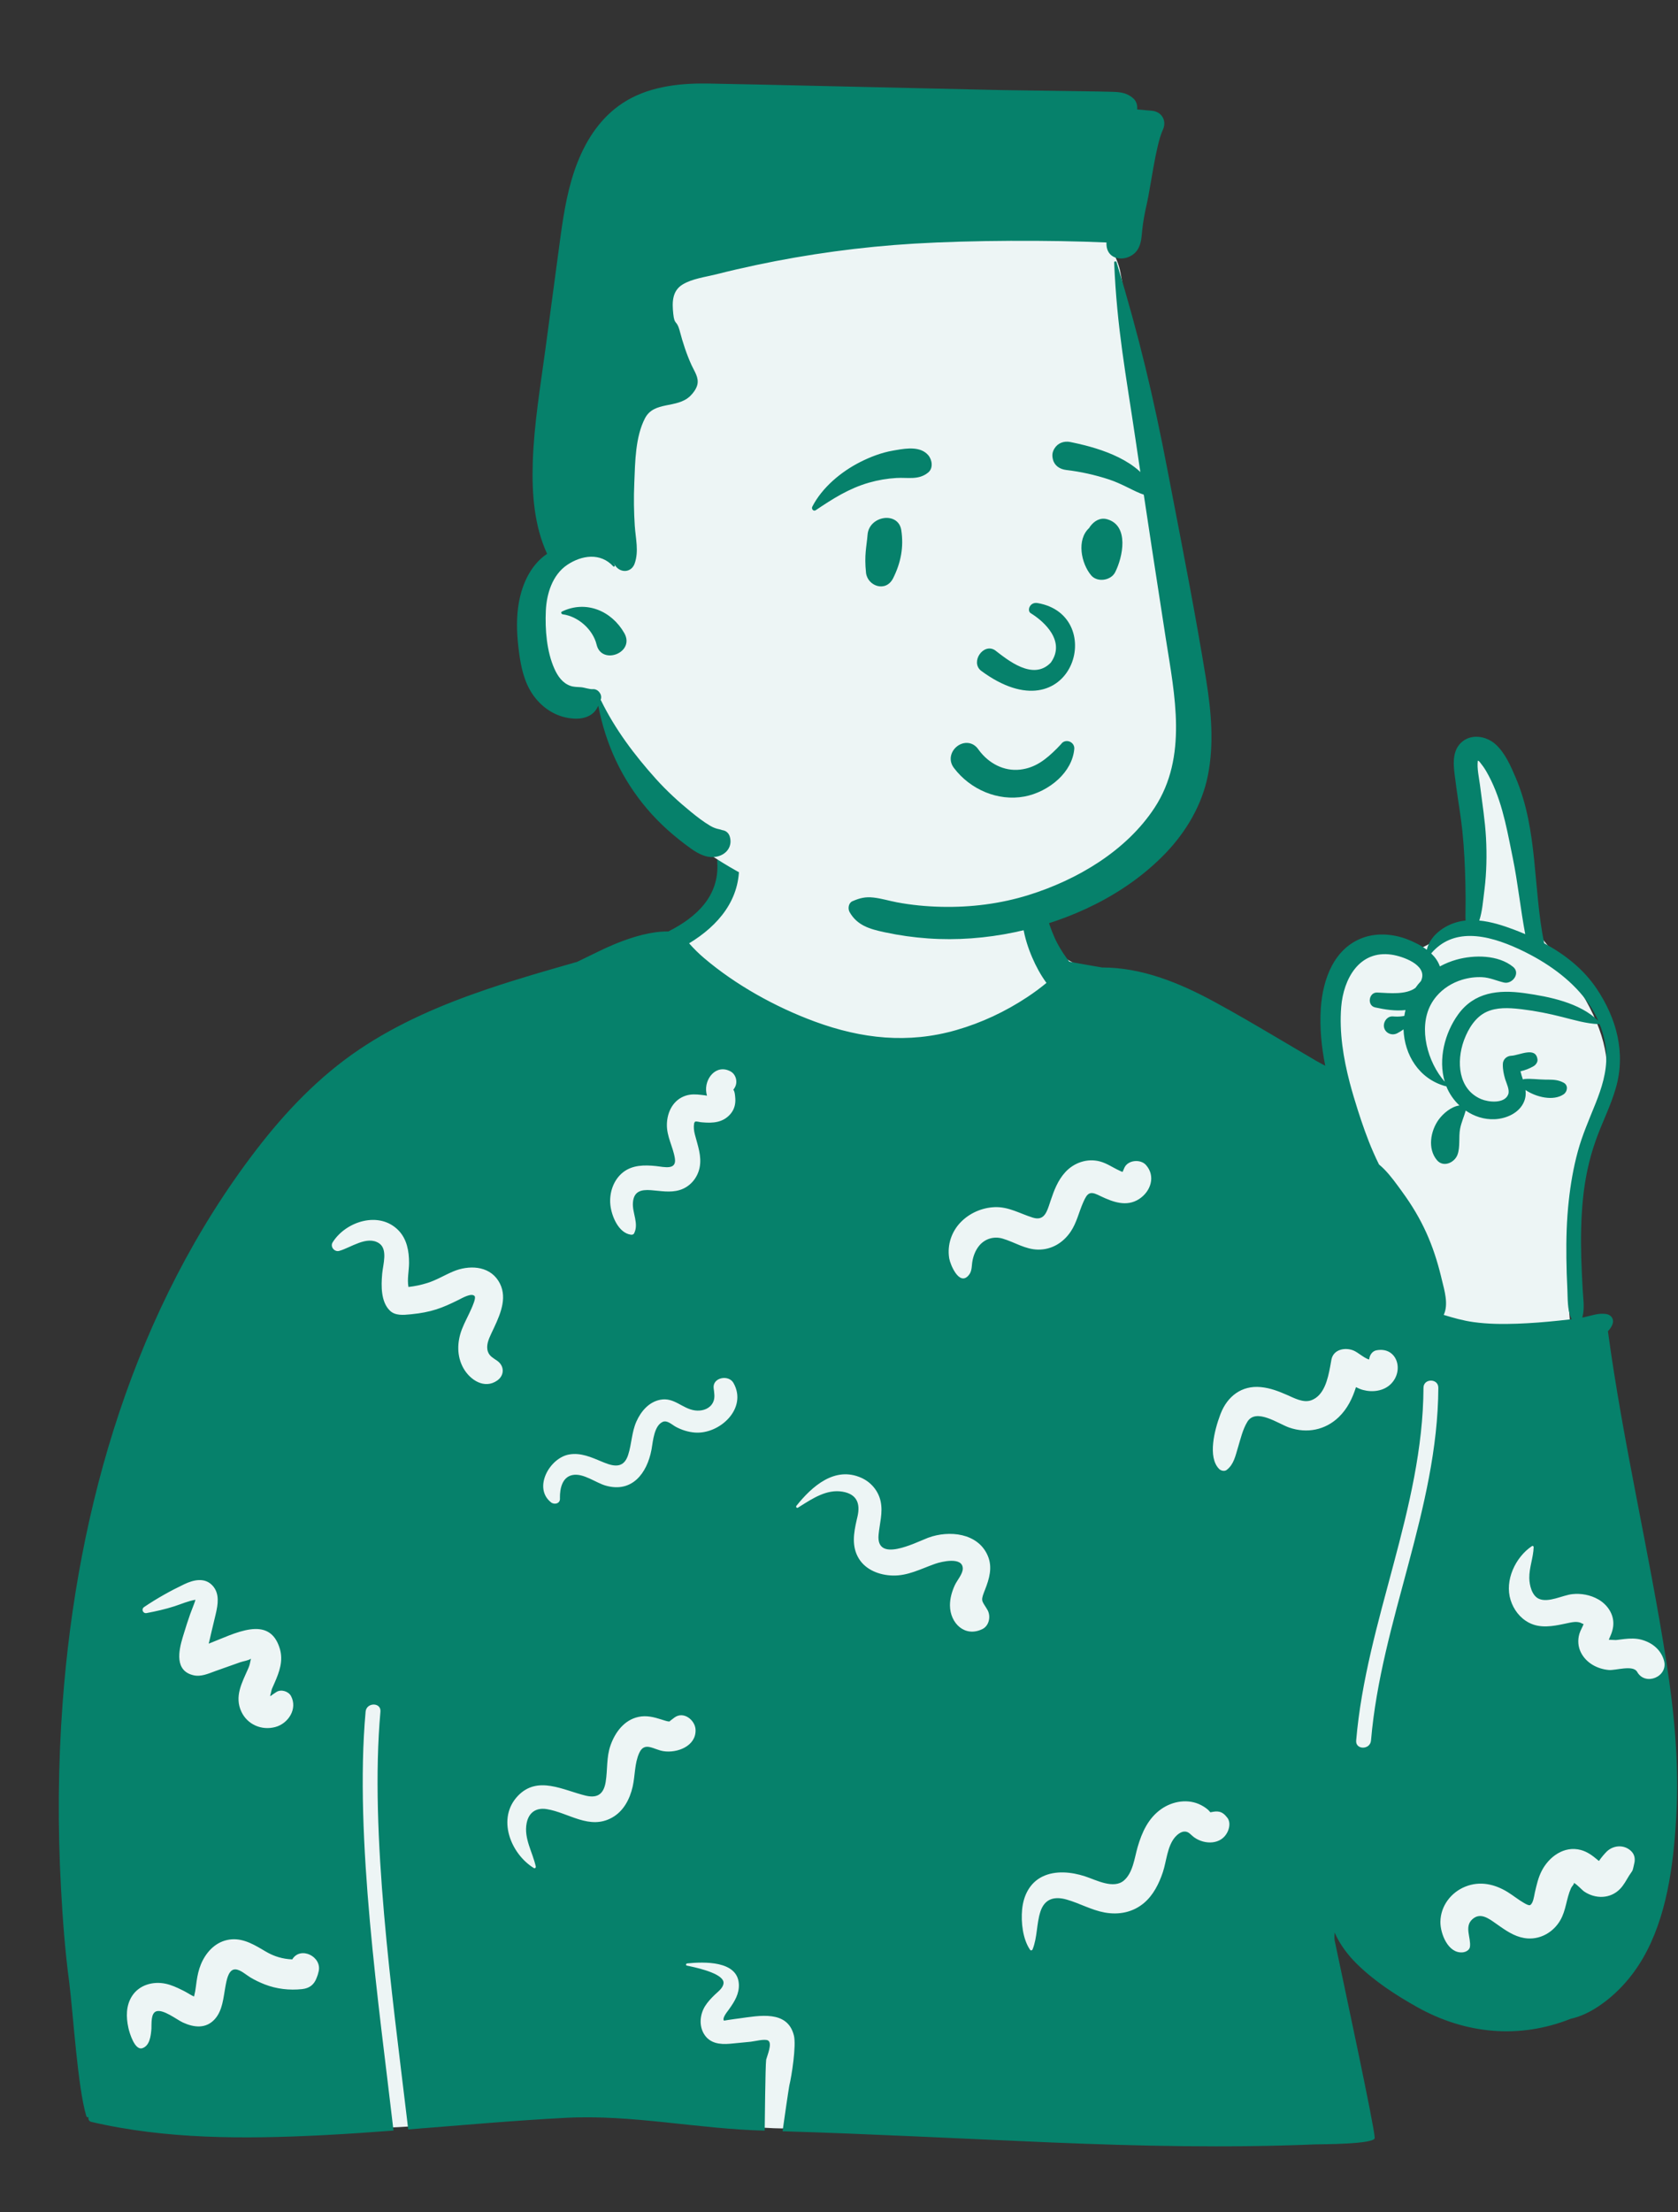 <svg xmlns="http://www.w3.org/2000/svg" width="170" height="224" viewBox="0 0 170 224" fill="none"><rect x="0" y="0" width="170" height="224" fill="#333333" stroke="none"/><path fill-rule="evenodd" clip-rule="evenodd" d="M154.856 92.103C152.917 86.763 154.373 80.002 150.376 75.583C149.194 74.865 148.567 75.264 148.081 76.517C147.787 78.165 147.098 83.841 149.574 83.839C149.885 87.383 149.69 90.954 148.928 94.433C147.101 94.139 145.77 95.078 144.437 95.776C143.443 96.297 142.449 96.684 141.249 96.326C136.295 95.453 134.883 100.655 134.823 104.901C134.75 106.972 134.556 111.801 133.643 113.812C129.512 105.258 120.837 101.364 112.571 99.441C111.275 99.083 110.169 98.593 109.338 97.756C102.374 95.007 105.719 85.999 102.515 80.821C97.5 74.667 91.477 72.896 83.889 73.95C77.25 74.684 72.737 81.427 73.147 87.792C73.27 89.091 72.49 90.457 72.031 91.793C67.449 97.276 60.318 99.728 54.185 103.041C33.73 113.037 26.64 120.677 18.691 141.947C14.973 149.95 10.522 157.717 9.044 166.531C7.307 176.918 7.302 187.55 7.906 198.038C6.778 198.174 8.006 206.237 8.996 209.03C9.335 209.987 10.148 210.677 11.161 210.661C13.198 211.651 17.982 215.641 20.113 215.509C26.998 215.085 33.691 215.74 40.324 215.401C47.5 215.035 54.608 213.696 61.815 213.87C74.383 214.172 65.385 214.918 78.388 215.509C86.597 215.887 116.544 211.405 124.729 212.136C131.387 213.537 134.425 211.176 133.409 204.222C133.034 201.556 131.834 195.628 135.779 195.376C137.645 195.592 139.19 197.457 140.588 198.546C152.936 207.738 165.55 201.119 166.544 186.009C168.416 173.335 171.04 170.341 165.335 157.685C147.289 110.57 174.478 116.972 156.121 94.904C154.687 96.152 155.051 92.821 154.856 92.103Z" fill="#EDF5F5"></path><path fill-rule="evenodd" clip-rule="evenodd" d="M147.998 75.23C148.982 74.263 150.548 74.503 151.508 75.364C152.486 76.237 153.074 77.611 153.576 78.795C155.828 84.119 155.303 89.948 156.442 95.518C158.526 96.644 160.408 98.113 161.74 100.09C163.765 103.093 164.725 106.59 163.71 110.149C163.186 111.991 162.295 113.697 161.66 115.5C160.981 117.418 160.566 119.412 160.367 121.438C160.171 123.426 160.145 125.425 160.201 127.421C160.231 128.455 160.286 129.487 160.34 130.518C160.389 131.443 160.553 132.408 160.332 133.314L160.304 133.418C160.391 133.404 160.476 133.388 160.56 133.369C161.286 133.207 161.925 132.955 162.682 133.055C163.272 133.132 163.579 133.624 163.329 134.181C163.22 134.423 163.075 134.626 162.9 134.799C164.422 146.055 167.082 157.131 168.832 168.352C169.625 173.443 170.108 178.549 169.835 183.703L169.807 184.214C169.529 188.947 168.846 194.162 166.441 198.301C165.317 200.238 163.772 201.957 161.9 203.196C161.043 203.763 160.124 204.207 159.126 204.429C153.954 206.488 148.484 205.983 143.607 203.26C141.414 202.036 139.226 200.61 137.435 198.84C136.565 197.979 135.725 196.884 135.21 195.687C135.211 195.955 135.163 196.23 135.217 196.495L135.326 197.018C136.138 200.908 139.234 215.284 139.275 216.491C139.297 217.142 133.816 217.127 133.221 217.146L133.204 217.147C124.326 217.517 115.443 217.319 106.569 216.953L105.869 216.923C97.264 216.559 87.9 216.07 79.285 215.819L79.303 215.675C79.406 214.901 79.908 211.461 79.964 211.197L79.966 211.188C80.21 210.204 80.681 207.144 80.433 206.129C79.795 203.514 76.917 204.112 74.893 204.389L74.466 204.445C74.138 204.49 73.341 204.607 73.349 204.615C73.133 204.391 73.645 203.755 73.771 203.585L73.872 203.445C74.416 202.684 74.908 201.893 74.854 200.912C74.724 198.517 71.3 198.652 69.617 198.818C69.499 198.83 69.45 199.015 69.587 199.043L69.919 199.112C70.986 199.341 73.357 199.925 73.303 200.808C73.273 201.31 72.739 201.679 72.412 201.995C72.052 202.344 71.695 202.719 71.429 203.147C70.918 203.971 70.802 205.082 71.307 205.94C71.891 206.928 72.926 207.044 73.962 206.954L74.021 206.949C74.249 206.927 74.477 206.905 74.705 206.883L76.073 206.749C76.412 206.716 77.501 206.431 77.819 206.628C78.27 206.907 77.728 208.142 77.626 208.55L77.621 208.579C77.533 209.168 77.481 215.344 77.472 215.752C70.759 215.596 64.044 214.103 57.331 214.454C51.998 214.733 46.679 215.214 41.356 215.632L41.222 214.49C39.746 202.049 37.433 185.632 38.543 173.327C38.63 172.363 37.126 172.369 37.04 173.327C35.892 186.051 38.405 203.145 39.866 215.747C37.6 215.919 35.333 216.075 33.063 216.194L32.485 216.224C24.761 216.61 16.79 216.633 9.232 214.862C8.999 214.807 8.92 214.574 8.968 214.381C8.893 214.424 8.781 214.4 8.749 214.294C7.868 211.392 7.421 204.004 7.022 200.806L6.995 200.597C6.585 197.491 6.35 194.349 6.181 191.224C5.839 184.971 5.88 178.712 6.343 172.467C7.814 152.55 13.675 132.427 25.974 116.42C28.947 112.551 32.332 109.011 36.394 106.273C40.378 103.586 44.848 101.693 49.383 100.156C52.381 99.139 55.426 98.269 58.47 97.401C58.586 97.343 58.701 97.287 58.817 97.231L58.991 97.147C60.074 96.634 61.139 96.072 62.248 95.616L62.493 95.516C64.1 94.872 65.972 94.301 67.712 94.321C70.529 92.902 72.895 90.758 72.666 87.319C72.572 85.906 74.79 85.908 74.869 87.319C75.076 91.074 72.762 93.737 69.813 95.524L69.827 95.538L69.841 95.554C70.302 96.076 70.794 96.561 71.326 97.012C74.51 99.722 78.538 101.971 82.563 103.452C87.287 105.19 92.006 105.711 96.891 104.305C99.445 103.57 101.856 102.437 104.072 100.971C104.749 100.524 105.397 100.045 106.019 99.532C105.431 98.728 104.961 97.861 104.567 96.942C103.774 95.093 103.117 92.588 103.928 90.636C104.127 90.155 104.918 89.858 105.194 90.471C105.955 92.147 106.273 93.958 107.16 95.597C107.499 96.221 107.888 96.813 108.324 97.371C108.324 97.401 111.654 97.97 111.654 97.97C115.68 97.969 119.471 99.515 123.032 101.447C125.138 102.589 127.207 103.804 129.27 105.02L133.302 107.398C133.599 107.573 133.932 107.742 134.264 107.923C133.875 106.002 133.685 104.044 133.813 102.103C134.007 99.175 135.146 95.973 138.162 94.93C139.589 94.436 141.239 94.588 142.624 95.136C143.263 95.39 143.959 95.727 144.553 96.176C144.84 94.883 146.052 93.913 147.27 93.485C147.665 93.346 148.069 93.257 148.479 93.214C148.467 93.007 148.466 92.797 148.468 92.581L148.471 92.417C148.49 91.459 148.483 90.501 148.462 89.544C148.424 87.731 148.338 85.955 148.154 84.147C148 82.65 147.733 81.171 147.534 79.681L147.452 79.04C147.285 77.778 147.004 76.206 147.998 75.23ZM26.894 197.601L26.558 197.402C25.457 196.752 24.324 196.153 22.99 196.454C21.72 196.74 20.819 197.771 20.346 198.933C20.122 199.482 20.005 200.036 19.919 200.621C19.871 200.948 19.838 201.278 19.78 201.604L19.761 201.705C19.735 201.835 19.695 202.016 19.659 202.173C19.312 202.02 18.963 201.778 18.68 201.635L18.451 201.52C17.914 201.252 17.356 200.998 16.771 200.875C15.504 200.607 14.098 200.994 13.374 202.129C12.754 203.099 12.767 204.244 13.004 205.331L13.021 205.407C13.123 205.859 13.655 207.666 14.428 207.402C15.179 207.146 15.28 206.147 15.337 205.481L15.341 205.418C15.366 204.916 15.267 203.861 15.835 203.671C16.546 203.433 17.912 204.52 18.531 204.804C19.637 205.312 20.852 205.462 21.752 204.474C22.559 203.588 22.627 202.291 22.836 201.168L22.89 200.885C23.001 200.314 23.215 199.402 23.847 199.425C24.363 199.444 24.93 199.979 25.355 200.233C25.825 200.513 26.313 200.747 26.823 200.946C28.012 201.411 29.335 201.559 30.6 201.422C31.333 201.343 31.811 200.993 32.07 200.304C32.158 200.101 32.225 199.892 32.271 199.677C32.682 198.133 30.437 197.031 29.609 198.412C28.654 198.376 27.765 198.119 26.894 197.601ZM165.054 187.28C164.369 186.792 163.44 186.897 162.828 187.447L162.791 187.481C162.622 187.645 162.24 188.071 161.992 188.446L161.914 188.386C161.902 188.376 161.89 188.366 161.878 188.357L161.845 188.329C161.339 187.902 160.81 187.51 160.159 187.335C158.463 186.879 156.921 188.015 156.18 189.471C155.829 190.162 155.679 190.875 155.503 191.619L155.488 191.688C155.418 192.035 155.326 192.739 155.022 192.911C154.91 192.974 154.656 192.849 154.405 192.704C153.832 192.374 153.318 191.953 152.757 191.604C151.44 190.787 149.944 190.45 148.465 191.039C147.001 191.622 145.953 192.997 145.928 194.6C145.91 195.781 146.701 197.843 148.19 197.699C148.488 197.67 148.872 197.487 148.921 197.143C149.049 196.231 148.33 195.11 149.155 194.357C149.952 193.628 150.779 194.241 151.501 194.746L152.019 195.109C152.859 195.693 153.725 196.227 154.789 196.291C156.136 196.372 157.379 195.628 158.056 194.482C158.669 193.446 158.678 192.275 159.157 191.211C159.262 190.978 159.531 190.764 159.442 190.657C159.805 190.846 160.273 191.391 160.499 191.543C161.625 192.303 163.13 192.297 164.117 191.29C164.51 190.89 164.76 190.395 165.051 189.923C165.157 189.753 165.288 189.595 165.384 189.419C165.419 189.355 165.477 189.115 165.524 188.901L165.597 188.562L165.605 188.506C165.667 187.993 165.486 187.588 165.054 187.28ZM121.691 182.794C120.398 182.115 118.804 182.373 117.639 183.196C116.332 184.119 115.691 185.536 115.255 187.033C114.938 188.124 114.786 189.628 113.874 190.417C112.813 191.336 111.034 190.361 109.914 189.998C108.558 189.56 106.93 189.381 105.607 190.029C104.311 190.664 103.687 191.96 103.553 193.348C103.428 194.644 103.614 196.35 104.353 197.434C104.426 197.541 104.565 197.513 104.611 197.4C105.097 196.204 105.003 194.836 105.397 193.598C105.819 192.277 106.806 191.997 108.059 192.353C109.366 192.723 110.563 193.417 111.908 193.664C113.341 193.927 114.76 193.656 115.89 192.709C116.841 191.912 117.416 190.751 117.805 189.595C118.185 188.468 118.246 186.959 119.054 186.023C119.258 185.786 119.613 185.501 119.942 185.471C120.432 185.426 120.609 185.79 121.005 186.069C122.048 186.805 123.714 186.82 124.353 185.525C124.563 185.101 124.666 184.498 124.353 184.083C123.805 183.356 123.354 183.362 122.63 183.519C122.607 183.5 122.581 183.475 122.553 183.441L122.53 183.414C122.339 183.172 121.967 182.939 121.691 182.794ZM70.468 175.15C70.425 174.177 69.253 173.242 68.329 173.923C68.179 174.031 68.033 174.142 67.889 174.258L67.83 174.321C67.658 174.321 67.497 174.276 67.327 174.221L67.03 174.126C66.25 173.879 65.499 173.679 64.667 173.862C63.233 174.176 62.324 175.413 61.857 176.725C61.422 177.948 61.565 179.195 61.361 180.449C61.167 181.638 60.556 182.102 59.409 181.847L59.35 181.834C57.069 181.287 54.469 179.759 52.468 181.854C50.307 184.117 51.721 187.711 54.086 189.165C54.19 189.228 54.304 189.124 54.281 189.015C53.966 187.554 53.049 186.16 53.357 184.608C53.57 183.533 54.317 183.024 55.383 183.195C57.626 183.556 59.724 185.343 62.025 184.046C63.174 183.398 63.807 182.181 64.093 180.934C64.351 179.811 64.278 178.546 64.772 177.487C65.313 176.328 66.223 177.168 67.204 177.326C68.592 177.55 70.542 176.822 70.468 175.15ZM145.719 140.529C145.723 139.562 144.219 139.561 144.215 140.529C144.16 152.786 138.425 164.114 137.395 176.249C137.313 177.213 138.817 177.208 138.898 176.249C139.929 164.111 145.663 152.805 145.719 140.529ZM21.56 160.592C20.768 159.695 19.608 159.973 18.666 160.423C17.252 161.097 15.898 161.855 14.6 162.732C14.28 162.947 14.482 163.416 14.857 163.344C15.809 163.161 16.736 162.956 17.66 162.659C18.354 162.436 19.076 162.112 19.8 161.997C19.755 162.164 19.7 162.327 19.635 162.487C19.516 162.815 19.378 163.137 19.261 163.467C19.028 164.123 18.818 164.788 18.615 165.455L18.513 165.788C18.09 167.184 17.679 169.217 19.632 169.647C20.356 169.806 21.074 169.491 21.748 169.243L21.887 169.192L24.345 168.321C24.637 168.218 25.18 168.145 25.423 167.963L25.384 168.15C25.334 168.398 25.284 168.641 25.177 168.887L25.118 169.023C24.508 170.407 23.738 171.792 24.45 173.322C25.06 174.633 26.502 175.255 27.892 174.883C29.212 174.529 30.168 173.042 29.484 171.749C29.23 171.266 28.484 171.031 28.01 171.332L27.883 171.416C27.734 171.514 27.477 171.681 27.471 171.712C27.436 171.721 27.398 171.73 27.361 171.739C27.441 171.505 27.494 171.145 27.564 170.985L27.822 170.401C28.3 169.303 28.715 168.187 28.35 166.956C27.304 163.431 23.759 165.435 21.143 166.441C21.181 166.292 21.219 166.145 21.251 166.001C21.364 165.49 21.487 164.983 21.609 164.475L21.859 163.427C22.084 162.461 22.26 161.385 21.56 160.592ZM155.377 156.658C155.379 156.574 155.276 156.51 155.204 156.559C153.532 157.683 152.413 160.03 153.042 162.029C153.347 163 153.996 163.851 154.906 164.322C156.039 164.908 157.289 164.685 158.479 164.435L158.984 164.327C159.341 164.252 159.692 164.197 160.055 164.297C160.179 164.331 160.323 164.44 160.441 164.463C160.393 164.546 160.341 164.69 160.314 164.743L160.228 164.917C160.142 165.093 160.057 165.275 160.004 165.46C159.827 166.079 159.871 166.744 160.158 167.322C160.695 168.398 161.82 169.005 162.991 169.108C163.689 169.17 165.447 168.559 165.863 169.299C166.688 170.768 169.038 169.78 168.581 168.153C168.272 167.054 167.396 166.343 166.311 166.045C165.732 165.887 165.134 165.908 164.546 165.973C164.315 165.999 164.086 166.034 163.855 166.059L163.682 166.075C163.727 166.071 163.204 166.058 162.994 166.045L163.039 165.924C163.045 165.907 163.051 165.892 163.057 165.881C163.29 165.381 163.464 164.882 163.45 164.324C163.424 163.316 162.772 162.437 161.915 161.952C161.125 161.505 160.184 161.326 159.286 161.426C158.299 161.536 156.896 162.318 155.925 161.906C155.194 161.595 154.946 160.513 154.935 159.803C154.918 158.735 155.347 157.722 155.377 156.658ZM87.268 149.65C84.578 148.443 82.268 150.504 80.689 152.477C80.608 152.579 80.71 152.75 80.838 152.671L81.048 152.54C82.337 151.732 83.766 150.777 85.364 151.052C86.81 151.302 87.168 152.248 86.88 153.537L86.796 153.9C86.49 155.227 86.255 156.602 87.017 157.836C87.736 159.002 89.14 159.512 90.454 159.543C91.97 159.579 93.279 158.874 94.665 158.382L94.775 158.343C95.363 158.14 97.511 157.609 97.541 158.819C97.555 159.371 96.963 160.021 96.735 160.518C96.437 161.168 96.239 161.851 96.242 162.573C96.251 164.373 97.754 165.836 99.531 164.962C100.222 164.623 100.401 163.648 100.04 163.022C99.533 162.14 99.327 162.185 99.683 161.259L99.785 160.998C100.223 159.881 100.572 158.731 100.08 157.559C99.098 155.219 96.153 154.935 94.048 155.71L93.972 155.739C92.662 156.247 88.74 158.279 89.01 155.405C89.116 154.273 89.46 153.187 89.22 152.042C88.996 150.979 88.255 150.092 87.268 149.65ZM74.305 140.036C73.814 139.171 72.165 139.481 72.302 140.578L72.346 140.92C72.401 141.388 72.414 141.827 72.091 142.243C71.698 142.747 71.027 142.9 70.418 142.823C69.129 142.66 68.306 141.464 66.887 141.743C65.734 141.97 64.939 142.912 64.478 143.94C63.991 145.029 64.001 146.209 63.638 147.329C63.219 148.618 62.327 148.559 61.213 148.108L60.973 148.009C59.907 147.566 58.838 147.074 57.65 147.286C55.678 147.638 53.979 150.67 55.827 152.134C56.161 152.399 56.744 152.261 56.73 151.761L56.728 151.666C56.718 150.756 56.948 149.583 57.99 149.368C59.096 149.141 60.346 150.15 61.372 150.44C64.031 151.192 65.546 149.191 65.998 146.824L66.014 146.733C66.159 145.905 66.273 144.372 67.139 143.984C67.601 143.777 68.094 144.286 68.481 144.491C69.081 144.81 69.725 145.012 70.403 145.064C72.915 145.255 75.769 142.614 74.305 140.036ZM137.15 136.767C136.322 136.408 135.088 136.608 134.886 137.688L134.764 138.367C134.523 139.679 134.14 141.32 132.85 141.793C132.043 142.089 131.116 141.571 130.392 141.255C129.523 140.875 128.676 140.549 127.724 140.459C125.792 140.276 124.353 141.393 123.67 143.14L123.611 143.295C123.06 144.762 122.315 147.568 123.521 148.759C123.697 148.932 124.052 149.017 124.269 148.855C124.981 148.32 125.162 147.441 125.407 146.617L125.428 146.547C125.687 145.691 125.9 144.748 126.369 143.977C127.241 142.544 129.515 144.18 130.609 144.558C132.406 145.179 134.269 144.816 135.642 143.489C136.509 142.65 137.022 141.588 137.375 140.465C137.6 140.581 137.833 140.682 138.085 140.75C139.044 141.009 140.181 140.873 140.91 140.146C142.28 138.784 141.537 136.34 139.449 136.735C139.038 136.813 138.768 137.205 138.719 137.607L138.691 137.67C138.165 137.496 137.591 136.957 137.15 136.767ZM40.372 124.593C38.421 122.585 35.035 123.673 33.7 125.803C33.423 126.244 33.881 126.804 34.367 126.669C35.528 126.349 37.168 125.09 38.395 125.891C39.305 126.486 38.81 128.039 38.727 128.909L38.715 129.038C38.61 130.221 38.586 131.84 39.508 132.726C40.038 133.235 40.852 133.166 41.551 133.094L41.774 133.071C42.598 132.988 43.417 132.842 44.208 132.589C44.934 132.356 45.622 132.039 46.304 131.703L46.475 131.619C46.777 131.469 47.784 130.875 48.086 131.249C48.243 131.443 47.853 132.296 47.772 132.486C47.466 133.202 47.077 133.875 46.797 134.603C46.302 135.886 46.261 137.333 46.955 138.556C47.628 139.742 49.086 140.703 50.378 139.792C51.118 139.271 51.116 138.322 50.378 137.8C49.988 137.523 49.594 137.341 49.433 136.878C49.222 136.274 49.493 135.633 49.755 135.073L50.069 134.408C50.765 132.922 51.459 131.213 50.488 129.694C49.485 128.126 47.446 128.101 45.903 128.755C45.023 129.127 44.219 129.627 43.302 129.916C42.667 130.116 42.03 130.249 41.38 130.322C41.235 129.54 41.44 128.665 41.442 127.888C41.446 126.707 41.226 125.471 40.372 124.593ZM140.993 96.672C137.7 96.189 136.106 99.134 135.879 101.969C135.674 104.544 136.091 107.126 136.743 109.629C136.988 110.557 137.262 111.474 137.55 112.376C138.012 113.825 138.514 115.272 139.125 116.666C139.311 117.087 139.499 117.51 139.709 117.916C140.43 118.507 141.047 119.303 141.608 120.069L141.977 120.574L142.075 120.711C143.028 122.015 143.842 123.368 144.507 124.839C145.141 126.24 145.613 127.701 145.979 129.193L146.069 129.565C146.351 130.713 146.767 132.083 146.265 133.151C147.251 133.455 148.233 133.731 149.281 133.878C150.729 134.081 152.234 134.094 153.694 134.042C155.105 133.99 156.515 133.88 157.92 133.73L158.932 133.619C159.037 133.607 159.142 133.594 159.246 133.581C159.207 133.532 159.173 133.478 159.149 133.418C158.788 132.553 158.834 131.551 158.794 130.621L158.79 130.518C158.737 129.487 158.705 128.455 158.692 127.421C158.667 125.482 158.72 123.537 158.932 121.607C159.116 119.918 159.404 118.228 159.853 116.588C160.306 114.924 160.998 113.363 161.637 111.766C162.269 110.187 162.789 108.565 162.733 106.844C162.697 105.75 162.456 104.687 162.049 103.681C162.03 103.696 162.006 103.708 161.977 103.706C160.697 103.659 159.485 103.288 158.248 102.977C156.936 102.644 155.593 102.371 154.251 102.21L153.965 102.176C152.847 102.051 151.629 101.99 150.595 102.469C149.477 102.99 148.772 104.147 148.347 105.258L148.3 105.386C147.545 107.491 147.718 110.301 150.052 111.298C150.775 111.608 152.428 111.797 152.8 110.817C152.967 110.369 152.623 109.708 152.493 109.285C152.341 108.781 152.241 108.285 152.253 107.759C152.262 107.298 152.615 106.949 153.063 106.912L153.104 106.91C153.92 106.874 155.602 105.935 155.766 107.287C155.797 107.551 155.596 107.827 155.384 107.955C154.955 108.208 154.508 108.378 154.042 108.481C154.106 108.763 154.196 109.039 154.285 109.313C154.337 109.287 154.395 109.27 154.457 109.264C155.147 109.208 155.829 109.317 156.519 109.324L156.896 109.327C157.432 109.332 157.898 109.361 158.417 109.638C158.897 109.894 158.812 110.535 158.417 110.809C157.382 111.527 155.628 111.106 154.549 110.377C154.596 110.747 154.574 111.125 154.416 111.521C153.95 112.698 152.614 113.284 151.418 113.335C150.356 113.38 149.341 113.045 148.494 112.459C148.321 113.077 148.043 113.671 147.922 114.312C147.765 115.154 147.953 116.138 147.66 116.93C147.366 117.727 146.233 118.26 145.577 117.478C144.616 116.336 144.915 114.526 145.759 113.368C146.208 112.756 147.024 112.053 147.855 111.942C147.278 111.399 146.815 110.728 146.524 109.988C146.503 109.997 146.479 109.999 146.453 109.992C143.752 109.253 142.282 106.806 142.192 104.237C141.993 104.38 141.786 104.508 141.57 104.623C141.053 104.901 140.389 104.657 140.23 104.08C140.083 103.542 140.51 102.879 141.109 102.924C141.451 102.952 141.795 102.954 142.136 102.898C142.182 102.89 142.228 102.881 142.275 102.871C142.305 102.674 142.344 102.477 142.393 102.281C141.372 102.398 140.305 102.231 139.318 102.013C138.469 101.826 138.666 100.475 139.521 100.507L139.659 100.513C140.781 100.567 142.437 100.748 143.399 100.037C143.568 99.793 143.756 99.562 143.959 99.344C143.985 99.29 144.007 99.231 144.028 99.171C144.545 97.683 142.096 96.834 140.993 96.672ZM111.434 117.61C110.152 117.267 108.803 117.734 107.921 118.702C107.18 119.515 106.796 120.514 106.454 121.535L106.258 122.123C105.973 122.955 105.645 123.615 104.627 123.297C103.321 122.891 102.19 122.183 100.77 122.239C99.48 122.29 98.217 122.845 97.319 123.775C96.4 124.726 95.961 126.052 96.156 127.358L96.169 127.438C96.27 128.04 97.15 130.187 98.083 129.198C98.5 128.758 98.418 128.27 98.516 127.709C98.611 127.176 98.812 126.652 99.141 126.22C99.725 125.452 100.665 125.153 101.583 125.425C102.795 125.783 103.865 126.521 105.17 126.538C106.543 126.556 107.708 125.845 108.466 124.727C109.077 123.825 109.295 122.769 109.725 121.788L109.767 121.694C110.128 120.887 110.374 120.596 111.202 120.982L111.491 121.12C112.729 121.709 114.123 122.248 115.403 121.418C116.593 120.647 117.101 119.098 116.1 117.971C115.548 117.348 114.269 117.454 113.911 118.253C113.848 118.39 113.789 118.529 113.732 118.669C113.622 118.636 113.516 118.595 113.414 118.538C112.743 118.236 112.16 117.804 111.434 117.61ZM74.01 108.492C72.547 107.704 71.327 109.254 71.56 110.653L71.572 110.714C71.58 110.757 71.6 110.849 71.624 110.954C71.55 110.945 71.476 110.932 71.402 110.913L71.063 110.872C70.528 110.81 70.011 110.777 69.476 110.949C68.215 111.354 67.594 112.58 67.564 113.836C67.533 115.089 68.181 116.099 68.372 117.295C68.567 118.518 67.3 118.169 66.473 118.08L66.441 118.076C65.291 117.96 64.081 117.958 63.125 118.707C62.138 119.482 61.701 120.819 61.84 122.044C61.966 123.15 62.658 124.852 63.912 125.027C64.036 125.044 64.177 125.017 64.241 124.893C64.748 123.908 64.042 122.819 64.122 121.779C64.21 120.635 64.939 120.445 65.945 120.519C66.921 120.59 67.894 120.798 68.858 120.506C69.904 120.19 70.663 119.293 70.878 118.235C71.114 117.068 70.68 115.983 70.397 114.875C70.304 114.507 70.257 114.136 70.322 113.76C70.336 113.678 70.407 113.603 70.432 113.571C70.593 113.541 70.833 113.618 70.97 113.633L71.165 113.652C72.224 113.747 73.245 113.683 74.001 112.808C74.389 112.36 74.532 111.812 74.494 111.234L74.474 111C74.454 110.776 74.414 110.479 74.297 110.356L74.296 110.35C74.335 110.297 74.372 110.243 74.406 110.187L74.439 110.13C74.764 109.589 74.575 108.797 74.01 108.492ZM148.928 94.776C147.472 94.776 146.096 95.251 144.994 96.546C145.387 96.92 145.701 97.354 145.874 97.863C146.413 97.568 146.985 97.337 147.569 97.174C149.353 96.676 151.792 96.683 153.292 97.906C154.078 98.545 153.215 99.692 152.369 99.494C151.612 99.318 150.954 98.991 150.159 98.953C149.469 98.919 148.793 99.01 148.131 99.209C147.122 99.513 146.205 100.09 145.53 100.885C145.304 101.152 145.107 101.441 144.942 101.753C143.682 104.144 144.631 107.571 146.37 109.539C145.688 107.272 146.368 104.6 147.727 102.723C149.363 100.463 151.81 100.207 154.388 100.559L154.473 100.571C156.967 100.923 160.055 101.537 161.919 103.369C161.733 102.946 161.519 102.537 161.278 102.14C159.865 99.814 157.521 97.999 155.089 96.704C154.681 96.484 154.269 96.281 153.86 96.093C152.302 95.377 150.565 94.776 148.928 94.776ZM149.725 77.021L149.719 77.048C149.718 77.052 149.717 77.057 149.715 77.062C149.629 77.827 149.833 78.704 149.936 79.475L149.95 79.584C150.168 81.34 150.456 83.097 150.55 84.865C150.641 86.565 150.606 88.329 150.402 90.022L150.371 90.264C150.251 91.186 150.18 92.269 149.868 93.216C151.067 93.331 152.266 93.716 153.356 94.126C153.747 94.274 154.136 94.43 154.523 94.596C154.038 92.019 153.779 89.405 153.253 86.836L153.149 86.325C152.577 83.483 152.04 80.623 150.561 78.081C150.364 77.743 150.152 77.459 149.911 77.156C149.858 77.087 149.796 77.042 149.725 77.021Z" fill="#06816B"></path><path fill-rule="evenodd" clip-rule="evenodd" d="M87.909 14.143C98.581 14.143 112.356 20.836 113.531 27.691C114.915 35.77 122.328 66.769 120.654 76.71C118.98 86.65 109.96 93.806 95.526 93.806C81.091 93.806 70.318 85.936 67.844 83.234C65.371 80.531 60.786 70.883 60.786 70.883C60.786 70.883 53.058 69.856 53.021 63.557C52.985 57.258 58.046 54.967 58.046 54.967C58.046 54.967 56.241 30.109 60.786 23.637C65.331 17.165 77.237 14.143 87.909 14.143Z" fill="#EDF5F5"></path><path fill-rule="evenodd" clip-rule="evenodd" d="M112.877 26.585C112.87 26.441 113.08 26.424 113.12 26.551C115.422 34.157 116.841 40.083 118.335 47.88L118.776 50.174C119.956 56.291 121.147 62.417 122.153 68.565L122.212 68.932C122.716 72.114 123.006 75.326 122.374 78.515C121.784 81.495 120.172 84.228 118.078 86.404C114.031 90.61 108.408 93.237 102.751 94.411C99.89 95.005 96.939 95.234 94.024 95.027C92.571 94.926 91.121 94.721 89.698 94.418L89.541 94.385C88.107 94.075 86.834 93.706 86.072 92.357C85.88 92.017 85.958 91.434 86.36 91.26C87.119 90.932 87.677 90.795 88.506 90.889C89.297 90.979 90.07 91.218 90.852 91.367C92.346 91.65 93.865 91.793 95.385 91.827C98.372 91.893 101.366 91.519 104.221 90.628C109.126 89.097 114.11 86.167 116.977 81.785C120.348 76.629 119.006 70.373 118.112 64.68L118.085 64.507C117.181 58.688 116.286 52.869 115.418 47.046L115.048 44.55C114.075 37.956 113.156 33.249 112.877 26.585ZM63.073 10.445C65.521 8.831 68.564 8.435 71.439 8.457L71.799 8.462C75.481 8.518 94.016 8.959 100.222 9.095L101.698 9.126C103.652 9.162 107.593 9.201 109.623 9.238L109.741 9.24C110.737 9.259 111.733 9.267 112.729 9.299L112.875 9.304C113.621 9.336 114.242 9.447 114.826 9.973C115.124 10.24 115.24 10.646 115.212 11.033L115.208 11.084L116.687 11.213C117.691 11.302 118.223 12.203 117.824 13.114L117.804 13.158C117.095 14.669 116.554 19.067 116.174 20.692C115.975 21.547 115.815 22.415 115.721 23.289C115.646 23.977 115.638 24.667 115.255 25.272C114.437 26.563 112.137 26.551 112.096 24.723C112.094 24.665 112.096 24.608 112.101 24.554C106.312 24.3 98.409 24.325 92.628 24.67C87.228 24.994 81.853 25.726 76.562 26.848C75.222 27.132 73.886 27.442 72.559 27.779C71.471 28.053 70.134 28.216 69.161 28.805C68.07 29.466 68.091 30.652 68.21 31.781C68.337 32.978 68.549 32.361 68.849 33.452L68.867 33.521C69.177 34.705 69.561 35.876 70.068 36.989C70.358 37.624 70.824 38.234 70.647 38.965C70.548 39.377 70.222 39.817 69.924 40.104C68.563 41.41 66.262 40.578 65.338 42.367C64.37 44.237 64.346 46.772 64.264 48.842L64.259 48.963C64.199 50.389 64.216 51.819 64.31 53.242C64.394 54.538 64.74 55.822 64.296 57.068C63.973 57.973 62.917 58.058 62.364 57.321C62.301 57.237 62.243 57.15 62.188 57.063L62.135 56.976L62.132 56.977C62.184 57.06 62.233 57.145 62.28 57.231C62.331 57.327 62.205 57.432 62.128 57.349C60.827 55.934 58.927 56.216 57.455 57.207C55.965 58.214 55.377 60.127 55.299 61.843C55.213 63.746 55.382 65.977 56.175 67.736C56.51 68.48 56.987 69.164 57.778 69.448C58.138 69.576 58.48 69.559 58.853 69.589C59.242 69.619 59.711 69.814 60.088 69.788C60.579 69.753 61.02 70.313 60.88 70.783L60.87 70.814C60.863 70.837 60.855 70.859 60.848 70.88C60.866 70.897 60.885 70.917 60.898 70.947C62.327 73.866 64.285 76.463 66.45 78.872C67.535 80.076 68.738 81.183 69.995 82.207C70.615 82.713 71.269 83.219 71.959 83.626C72.188 83.76 72.399 83.85 72.657 83.923C72.777 83.957 72.914 83.974 73.031 84.013L73.151 84.055C73.16 84.058 73.168 84.06 73.175 84.062C73.521 84.102 73.812 84.331 73.927 84.69C74.226 85.626 73.683 86.453 72.754 86.71C71.748 86.991 70.8 86.498 70.003 85.93L69.95 85.893C68.324 84.722 66.826 83.408 65.529 81.875C62.964 78.847 61.357 75.343 60.613 71.466C60.428 71.862 60.18 72.208 59.75 72.449C59.081 72.825 58.282 72.825 57.549 72.699C56.074 72.449 54.816 71.549 53.976 70.331C53.104 69.068 52.779 67.535 52.582 66.041C52.386 64.545 52.29 63.044 52.486 61.544C52.766 59.39 53.67 57.261 55.427 56.081C54.112 53.215 53.88 50.002 53.974 46.864C54.089 43 54.756 39.093 55.269 35.265L56.728 24.383L56.788 23.944C57.14 21.384 57.568 18.81 58.526 16.398C59.472 14.021 60.908 11.871 63.073 10.445ZM56.935 61.927C59.344 60.758 61.947 61.835 63.244 64.103C64.372 66.075 61.019 67.379 60.46 65.346L60.444 65.284C60.075 63.744 58.575 62.414 57.01 62.207C56.88 62.189 56.784 62.001 56.935 61.927Z" fill="#06816B"></path><path fill-rule="evenodd" clip-rule="evenodd" d="M99.852 80.228C98.588 79.712 97.461 78.853 96.637 77.755C96.35 77.373 96.276 76.97 96.336 76.601C96.404 76.186 96.649 75.811 96.983 75.559C97.319 75.306 97.739 75.181 98.145 75.245C98.497 75.3 98.848 75.493 99.126 75.894L99.184 75.974C99.674 76.636 100.313 77.18 101.04 77.531C101.741 77.868 102.526 78.026 103.337 77.934C104.883 77.76 105.948 76.924 107.081 75.789C107.221 75.646 107.361 75.498 107.502 75.348C107.592 75.212 107.715 75.124 107.853 75.078C108.005 75.027 108.178 75.03 108.336 75.085C108.488 75.139 108.624 75.239 108.715 75.373C108.802 75.501 108.851 75.658 108.836 75.839C108.732 77.016 108.117 78.065 107.243 78.89C106.273 79.805 104.987 80.438 103.776 80.66C102.442 80.905 101.083 80.73 99.852 80.228ZM104.405 62.082C105.824 62.945 107.987 64.956 106.46 67.095C104.663 68.98 102.075 66.818 100.8 65.841C99.618 65.083 98.29 67.032 99.386 67.916C108.6 74.737 112.34 62.308 105.123 61.068C104.328 60.932 104.033 61.816 104.405 62.082ZM87.894 54.148C88.051 52.202 91.015 51.76 91.31 53.686C91.574 55.411 91.263 56.996 90.486 58.549C89.743 60.033 87.877 59.34 87.736 57.989C87.547 56.178 87.796 55.359 87.894 54.148ZM110.46 53.287C110.873 52.745 111.47 52.376 112.185 52.585C114.418 53.237 113.76 56.408 112.975 57.952C112.549 58.79 111.171 59.002 110.549 58.264C109.534 57.061 109.048 54.658 110.338 53.472C110.373 53.411 110.412 53.349 110.46 53.287ZM90.454 45.633L90.807 45.571C91.899 45.382 93.256 45.201 94.028 46.078C94.438 46.543 94.579 47.408 94.028 47.854C93.06 48.637 91.989 48.334 90.829 48.4C89.873 48.455 88.954 48.613 88.033 48.876C86.012 49.454 84.365 50.508 82.639 51.666C82.413 51.817 82.181 51.528 82.29 51.316C83.286 49.365 85.217 47.762 87.151 46.785C88.183 46.264 89.312 45.831 90.454 45.633ZM108.423 44.758L108.693 44.814C111.632 45.428 115.451 46.655 116.843 49.541C116.896 49.95 116.84 50.037 116.794 50.094L116.779 50.113C116.741 50.162 116.711 50.229 116.534 50.285C116.485 50.273 116.436 50.261 116.386 50.248C115.748 50.08 115.243 49.85 114.754 49.611L114.224 49.35C113.61 49.049 112.99 48.758 112.332 48.544C110.93 48.087 109.487 47.764 108.022 47.592C107.705 47.555 107.399 47.448 107.158 47.264C106.929 47.09 106.754 46.849 106.674 46.528C106.571 46.113 106.601 45.799 106.823 45.424C106.991 45.143 107.231 44.948 107.506 44.836C107.786 44.722 108.106 44.695 108.423 44.758Z" fill="#06816B"></path></svg>